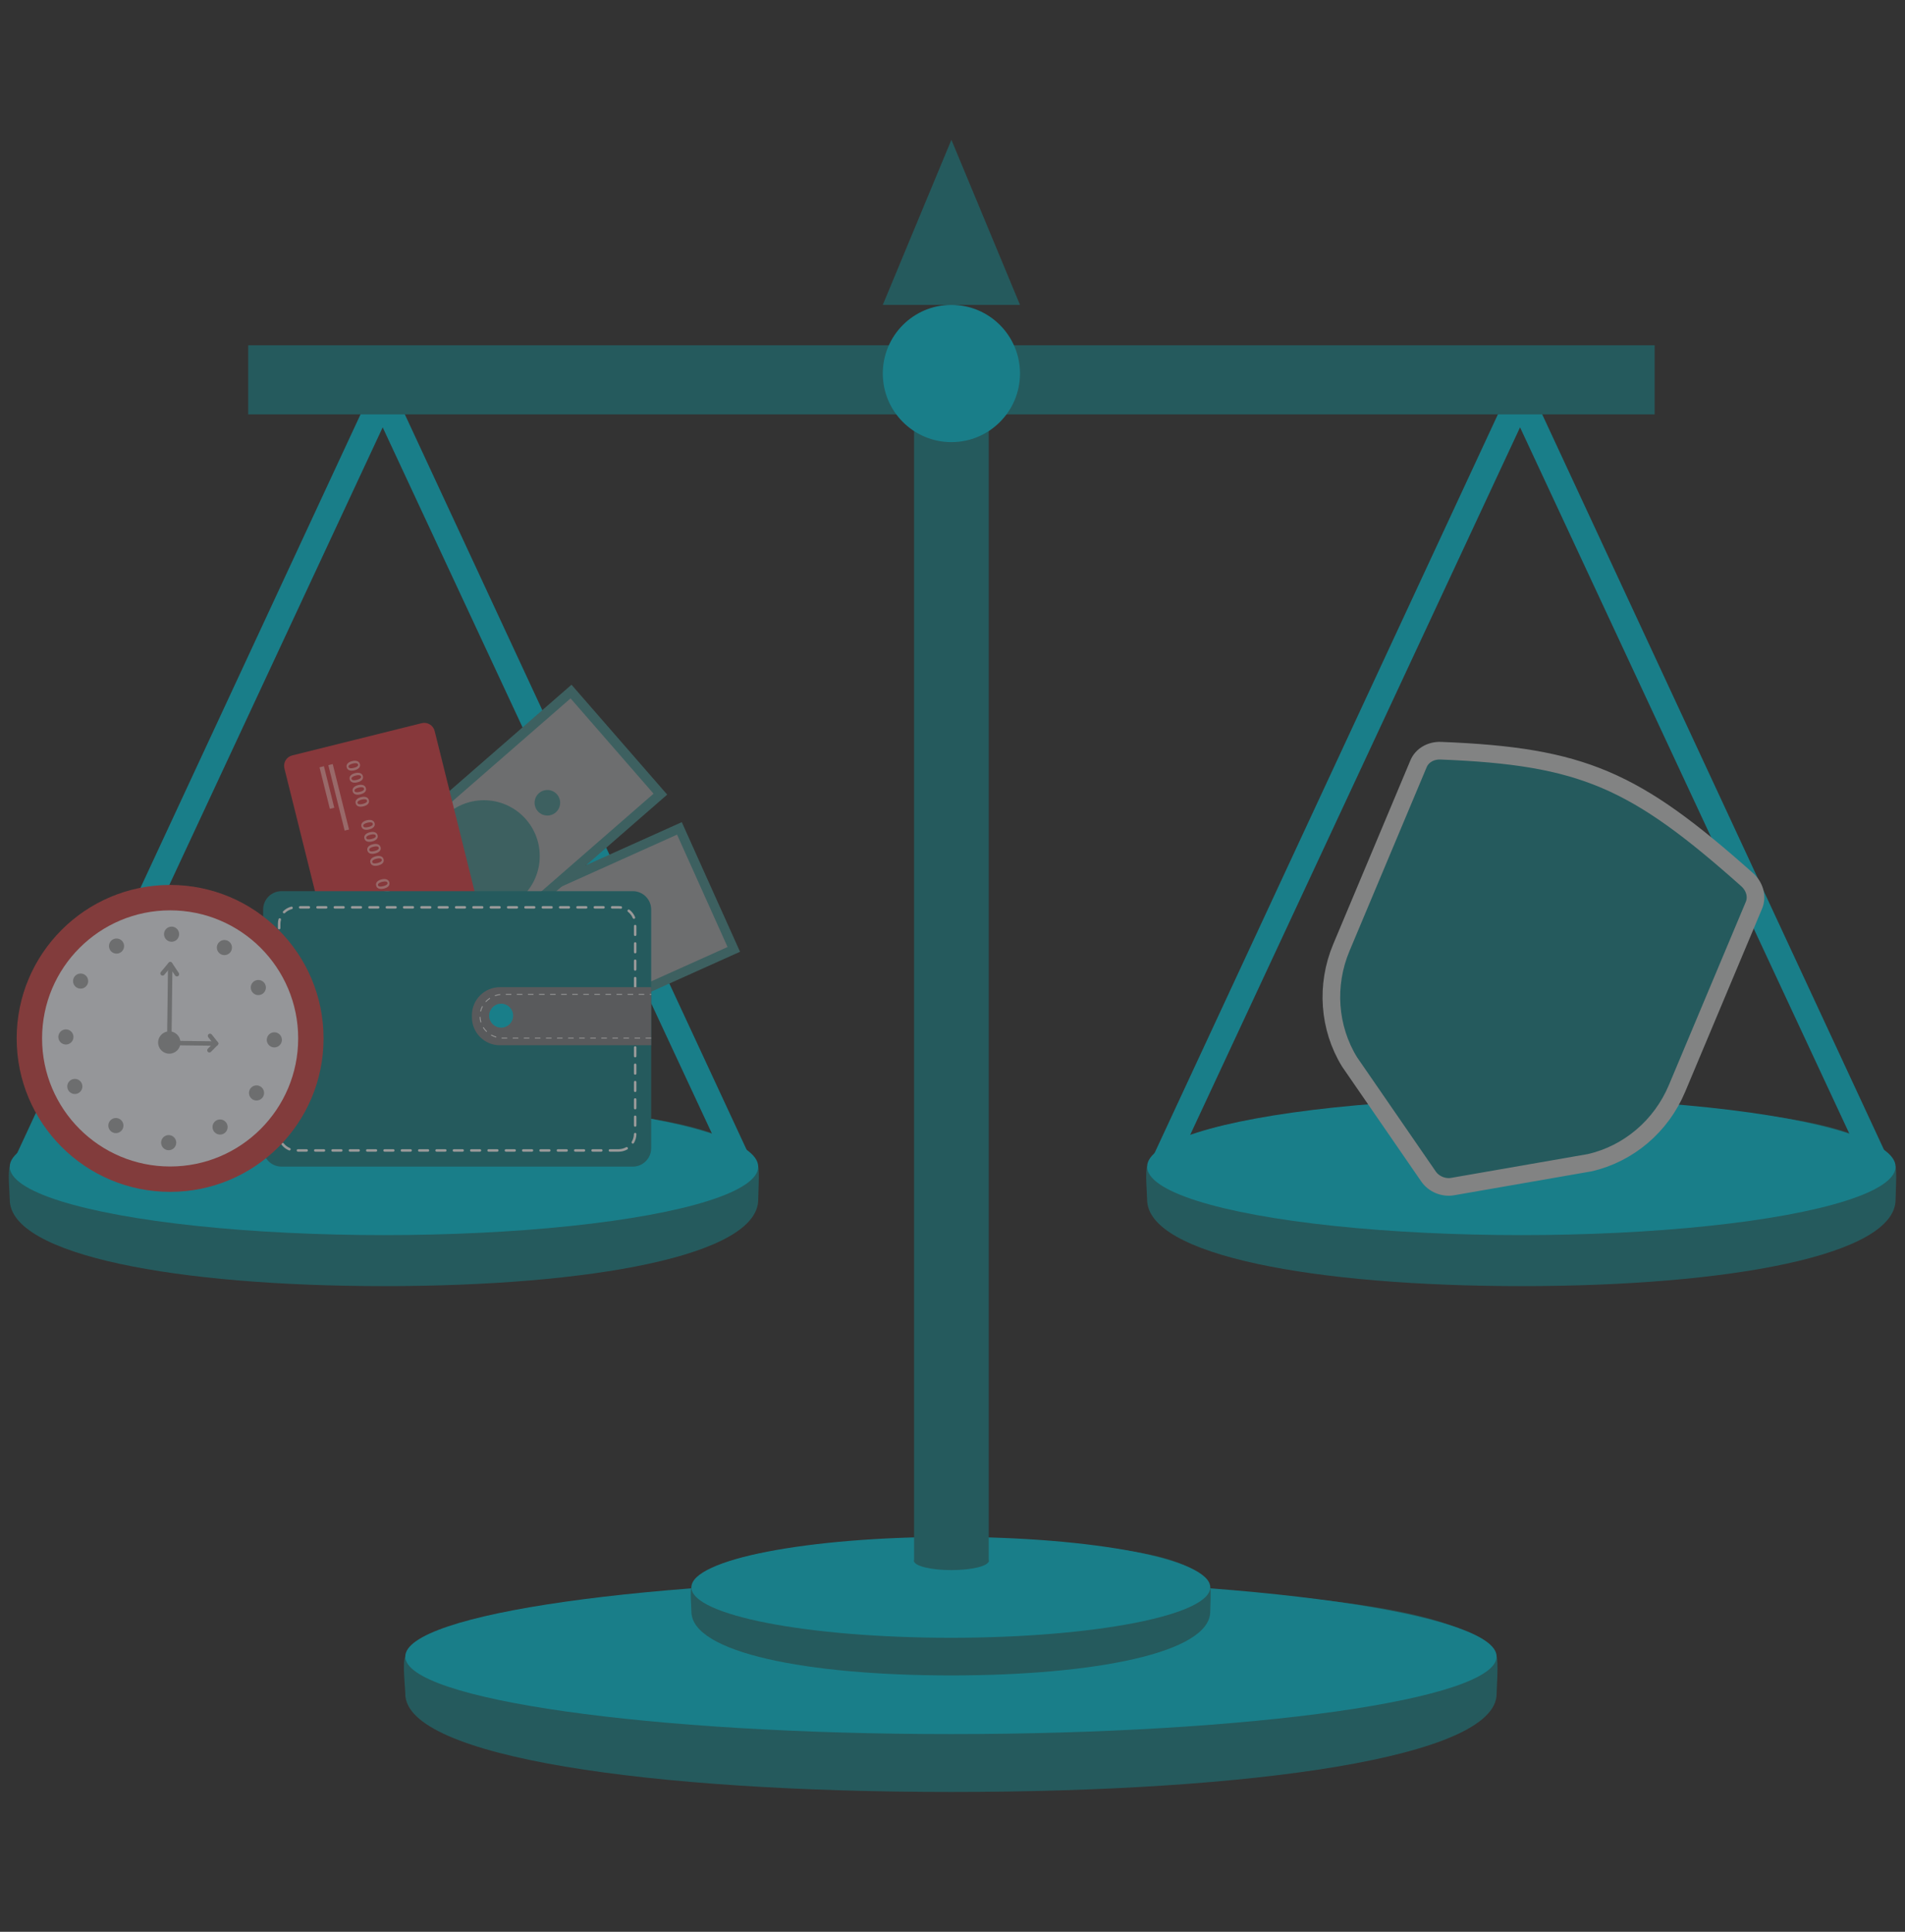 <?xml version="1.0" encoding="utf-8"?>
<!-- Generator: Adobe Illustrator 16.0.0, SVG Export Plug-In . SVG Version: 6.00 Build 0)  -->
<!DOCTYPE svg PUBLIC "-//W3C//DTD SVG 1.1//EN" "http://www.w3.org/Graphics/SVG/1.1/DTD/svg11.dtd">
<svg version="1.1" id="Calque_1" xmlns="http://www.w3.org/2000/svg" xmlns:xlink="http://www.w3.org/1999/xlink" x="0px" y="0px"
	 width="216px" height="219px" viewBox="0 0 216 219" enable-background="new 0 0 216 219" xml:space="preserve">
<rect x="0" y="0" width="216" height="219" fill="#333333" stroke="none"/>
<g opacity="0.5">
	<g>
		<g>
			<path fill="#178287" d="M169.695,192.019c0,7.186-27.65,11.129-61.82,11.129s-61.921-3.943-61.921-11.129
				c0-0.58-0.351-3.659,0-4.222c3.986-6.374,30.511-8.066,61.921-8.066c31.958,0,58.554,1.612,61.82,8.066
				C169.921,188.245,169.695,191.554,169.695,192.019z"/>
		</g>
		<g>
			<path fill="#00CAE0" d="M169.695,187.797c0,4.854-27.7,8.79-61.871,8.79s-61.871-3.936-61.871-8.79
				c0-4.852,27.701-8.788,61.871-8.788S169.695,182.945,169.695,187.797z"/>
		</g>
		<g>
			<path fill="#178287" d="M137.224,182.697c0,4.675-13.146,7.241-29.39,7.241c-16.246,0-29.439-2.566-29.439-7.241
				c0-0.378-0.166-2.383,0-2.746c1.896-4.149,14.506-5.249,29.439-5.249c15.192,0,27.837,1.048,29.39,5.249
				C137.332,180.242,137.224,182.395,137.224,182.697z"/>
		</g>
		<g>
			<ellipse fill="#00CAE0" cx="107.81" cy="179.951" rx="29.415" ry="5.718"/>
		</g>
		<g>
			<ellipse fill="#178287" cx="107.875" cy="176.953" rx="4.232" ry="1.043"/>
		</g>
		<g>
			<g>
				<path fill="#178287" d="M85.97,135.988c0,6.337-18.963,9.814-42.397,9.814c-23.435,0-42.467-3.478-42.467-9.814
					c0-0.513-0.24-3.229,0-3.724c2.734-5.625,20.925-7.116,42.467-7.116c21.917,0,40.156,1.421,42.397,7.116
					C86.125,132.659,85.97,135.578,85.97,135.988z"/>
			</g>
			<g>
				<ellipse fill="#00CAE0" cx="43.538" cy="132.265" rx="42.432" ry="7.753"/>
			</g>
			<g>
				<g>
					<g>
						<g>
							<polygon fill="#00CAE0" points="82.634,132.604 43.391,48.445 4.147,132.604 1.804,131.036 43.391,41.574 84.977,131.036 
															"/>
						</g>
					</g>
				</g>
			</g>
		</g>
		<g>
			<g>
				<path fill="#178287" d="M214.931,135.988c0,6.337-18.963,9.814-42.397,9.814c-23.435,0-42.466-3.478-42.466-9.814
					c0-0.513-0.241-3.229,0-3.724c2.734-5.625,20.926-7.116,42.466-7.116c21.917,0,40.156,1.421,42.397,7.116
					C215.086,132.659,214.931,135.578,214.931,135.988z"/>
			</g>
			<g>
				<ellipse fill="#00CAE0" cx="172.499" cy="132.265" rx="42.432" ry="7.753"/>
			</g>
			<g>
				<g>
					<g>
						<g>
							<polygon fill="#00CAE0" points="211.595,132.604 172.352,48.445 133.108,132.604 130.765,131.036 172.352,41.574 
								213.939,131.036 							"/>
						</g>
					</g>
				</g>
			</g>
		</g>
		<rect x="28.14" y="39.142" fill="#178287" width="159.469" height="7.837"/>
		<rect x="103.643" y="39.838" fill="#178287" width="8.464" height="137.237"/>
		<path fill="#00CAE0" d="M100.097,42.344c0-4.296,3.481-7.78,7.778-7.78s7.778,3.484,7.778,7.78c0,4.294-3.482,7.777-7.778,7.777
			S100.097,46.638,100.097,42.344z"/>
		<polygon fill="#178287" points="107.875,15.853 100.097,34.563 115.653,34.563 		"/>
	</g>
	<g>
		<g>
			<g>
				<g>
					
						<rect x="42.95" y="101.221" transform="matrix(0.912 -0.41 0.41 0.912 -39.098 35.138)" fill="#A7A9AC" width="38.878" height="15.04"/>
				</g>
				<g>
					<path fill="#478E8E" d="M47.472,124.275l-6.603-14.691l36.435-16.378l6.604,14.691L47.472,124.275z M42.281,110.12
						l5.728,12.742l34.487-15.501l-5.727-12.743L42.281,110.12z"/>
				</g>
			</g>
			<g>
				<g>
					<circle fill="#6192E6" cx="62.544" cy="108.526" r="6.173"/>
				</g>
				<g>
					<g>
						<path fill="#BBCFF8" d="M63.991,114.346l-0.637-1.416c-0.82,0.352-1.774,0.478-2.422,0.349l-0.086-1.092
							c0.656,0.109,1.504,0.049,2.29-0.305c0.996-0.448,1.41-1.324,1.051-2.125c-0.347-0.77-1.107-1.001-2.334-0.955
							c-1.683,0.083-2.856-0.166-3.404-1.386c-0.523-1.164-0.092-2.418,1.103-3.209l-0.636-1.416l0.869-0.391l0.611,1.36
							c0.854-0.351,1.529-0.385,2.043-0.329l0.065,1.082c-0.37-0.035-1.084-0.085-1.981,0.318c-1.079,0.486-1.195,1.313-0.944,1.874
							c0.328,0.729,1.011,0.86,2.458,0.816c1.708-0.06,2.765,0.342,3.326,1.589c0.498,1.106,0.193,2.492-1.144,3.38l0.656,1.458
							L63.991,114.346z"/>
					</g>
				</g>
				<g>
					<circle fill="#6192E6" cx="70.968" cy="104.92" r="1.412"/>
				</g>
				<g>
					<circle fill="#6192E6" cx="53.836" cy="112.621" r="1.412"/>
				</g>
			</g>
		</g>
		<g>
			<g>
				<g>
					
						<rect x="34.843" y="89.597" transform="matrix(0.754 -0.657 0.657 0.754 -50.439 59.909)" fill="#A7A9AC" width="39.872" height="15.423"/>
				</g>
				<g>
					<path fill="#478E8E" d="M44.757,116.99l-10.85-12.458l30.893-26.906l10.85,12.457L44.757,116.99z M35.454,104.64l9.411,10.803
						l29.24-25.466l-9.41-10.805L35.454,104.64z"/>
				</g>
			</g>
			<g>
				<g>
					<circle fill="#478E8E" cx="54.868" cy="97.051" r="6.331"/>
				</g>
				<g>
					<circle fill="#478E8E" cx="62.064" cy="91.007" r="1.448"/>
				</g>
				<g>
					<circle fill="#478E8E" cx="47.538" cy="103.659" r="1.448"/>
				</g>
			</g>
		</g>
		<g>
			<g>
				<g>
					<path fill="#DB3D44" d="M39.087,114.578L32.248,87.11c-0.161-0.648,0.233-1.307,0.883-1.469l14.685-3.656
						c0.648-0.16,1.306,0.234,1.467,0.884l6.839,27.468c0.161,0.649-0.234,1.307-0.883,1.469l-14.685,3.655
						C39.906,115.622,39.249,115.228,39.087,114.578z"/>
					
						<rect x="34.533" y="90.117" transform="matrix(0.242 0.97 -0.97 0.242 116.783 31.313)" fill="#FFA0A0" width="7.65" height="0.515"/>
					
						<rect x="43.949" y="105.481" transform="matrix(0.242 0.97 -0.97 0.242 140.022 33.171)" fill="#FFA0A0" width="9.68" height="1.368"/>
					
						<rect x="34.595" y="89.008" transform="matrix(0.242 0.97 -0.97 0.242 114.693 31.767)" fill="#FFA0A0" width="4.853" height="0.515"/>
				</g>
				<g>
					<path fill="#FFA0A0" d="M40.2,87.323c-0.468,0.116-0.805,0.006-0.893-0.342c-0.083-0.331,0.176-0.586,0.617-0.697
						c0.453-0.113,0.801,0.003,0.886,0.344C40.897,86.977,40.625,87.217,40.2,87.323z M39.996,86.56
						c-0.354,0.089-0.514,0.229-0.477,0.379c0.041,0.163,0.258,0.196,0.605,0.109c0.336-0.082,0.516-0.21,0.474-0.376
						C40.563,86.527,40.356,86.47,39.996,86.56z"/>
					<path fill="#FFA0A0" d="M40.539,88.686c-0.468,0.117-0.806,0.006-0.893-0.342c-0.083-0.332,0.177-0.586,0.617-0.698
						c0.452-0.113,0.801,0.004,0.885,0.344C41.236,88.338,40.964,88.579,40.539,88.686z M40.334,87.921
						c-0.354,0.089-0.513,0.23-0.476,0.38c0.041,0.162,0.257,0.195,0.604,0.11c0.337-0.085,0.516-0.212,0.475-0.377
						C40.902,87.89,40.695,87.831,40.334,87.921z"/>
					<path fill="#FFA0A0" d="M40.877,90.048c-0.467,0.116-0.805,0.006-0.892-0.342c-0.082-0.332,0.176-0.586,0.617-0.699
						c0.453-0.111,0.801,0.005,0.885,0.344C41.576,89.7,41.304,89.94,40.877,90.048z M40.673,89.284
						c-0.354,0.088-0.513,0.229-0.476,0.378c0.041,0.164,0.257,0.197,0.605,0.109c0.337-0.082,0.515-0.21,0.475-0.376
						C41.241,89.251,41.035,89.193,40.673,89.284z"/>
					<path fill="#FFA0A0" d="M41.216,91.409c-0.467,0.116-0.805,0.007-0.892-0.341c-0.083-0.333,0.176-0.587,0.617-0.698
						c0.452-0.113,0.801,0.004,0.886,0.343C41.915,91.063,41.643,91.303,41.216,91.409z M41.013,90.646
						c-0.354,0.088-0.513,0.23-0.476,0.38c0.04,0.162,0.256,0.195,0.604,0.109c0.336-0.085,0.516-0.212,0.474-0.376
						C41.581,90.613,41.374,90.556,41.013,90.646z"/>
					<path fill="#FFA0A0" d="M41.869,94.028c-0.469,0.116-0.805,0.006-0.893-0.342c-0.083-0.332,0.176-0.585,0.617-0.698
						c0.453-0.112,0.801,0.005,0.886,0.343C42.566,93.682,42.295,93.922,41.869,94.028z M41.665,93.265
						c-0.354,0.088-0.513,0.229-0.476,0.379c0.04,0.163,0.257,0.197,0.605,0.11c0.336-0.084,0.516-0.211,0.474-0.377
						C42.232,93.232,42.026,93.175,41.665,93.265z"/>
					<path fill="#FFA0A0" d="M42.208,95.39c-0.469,0.117-0.807,0.007-0.893-0.34c-0.083-0.333,0.176-0.587,0.617-0.699
						c0.452-0.112,0.801,0.004,0.885,0.344C42.905,95.043,42.634,95.285,42.208,95.39z M42.004,94.626
						c-0.354,0.089-0.513,0.23-0.477,0.38c0.041,0.163,0.258,0.196,0.605,0.109c0.337-0.083,0.516-0.211,0.475-0.376
						C42.571,94.595,42.365,94.536,42.004,94.626z"/>
					<path fill="#FFA0A0" d="M42.547,96.753c-0.467,0.116-0.805,0.006-0.892-0.342c-0.083-0.333,0.176-0.586,0.616-0.698
						c0.454-0.112,0.801,0.004,0.886,0.343C43.245,96.405,42.973,96.646,42.547,96.753z M42.343,95.989
						c-0.354,0.088-0.514,0.228-0.477,0.379c0.041,0.161,0.258,0.196,0.605,0.109c0.337-0.084,0.516-0.21,0.475-0.377
						C42.91,95.956,42.705,95.899,42.343,95.989z"/>
					<path fill="#FFA0A0" d="M42.886,98.114c-0.468,0.117-0.805,0.007-0.892-0.342c-0.083-0.332,0.176-0.585,0.617-0.697
						c0.452-0.113,0.8,0.004,0.885,0.343C43.584,97.768,43.312,98.009,42.886,98.114z M42.682,97.351
						c-0.354,0.088-0.513,0.23-0.475,0.379c0.04,0.164,0.257,0.196,0.604,0.11c0.337-0.084,0.515-0.211,0.474-0.376
						C43.25,97.319,43.043,97.26,42.682,97.351z"/>
					<path fill="#FFA0A0" d="M43.539,100.734c-0.469,0.116-0.806,0.006-0.893-0.343c-0.083-0.332,0.176-0.585,0.617-0.697
						c0.452-0.113,0.801,0.004,0.885,0.343C44.236,100.386,43.964,100.628,43.539,100.734z M43.334,99.97
						c-0.354,0.088-0.514,0.229-0.476,0.38c0.04,0.162,0.257,0.195,0.604,0.109c0.337-0.084,0.516-0.212,0.475-0.376
						C43.902,99.938,43.695,99.88,43.334,99.97z"/>
					<path fill="#FFA0A0" d="M43.878,102.096c-0.468,0.116-0.806,0.007-0.893-0.342c-0.083-0.332,0.176-0.587,0.617-0.697
						c0.453-0.113,0.802,0.004,0.886,0.342C44.575,101.749,44.304,101.989,43.878,102.096z M43.673,101.332
						c-0.354,0.088-0.514,0.229-0.477,0.378c0.041,0.163,0.258,0.198,0.605,0.11c0.337-0.084,0.517-0.211,0.475-0.375
						C44.24,101.299,44.034,101.243,43.673,101.332z"/>
					<path fill="#FFA0A0" d="M44.216,103.458c-0.468,0.115-0.805,0.006-0.892-0.343c-0.083-0.331,0.177-0.584,0.617-0.697
						c0.453-0.112,0.801,0.005,0.886,0.344C44.914,103.11,44.642,103.352,44.216,103.458z M44.012,102.693
						c-0.354,0.089-0.513,0.23-0.476,0.381c0.04,0.162,0.257,0.195,0.604,0.107c0.337-0.082,0.516-0.21,0.475-0.374
						C44.58,102.662,44.374,102.604,44.012,102.693z"/>
					<path fill="#FFA0A0" d="M44.556,104.819c-0.468,0.117-0.806,0.007-0.893-0.341c-0.082-0.333,0.176-0.587,0.617-0.699
						c0.453-0.111,0.801,0.006,0.885,0.343C45.254,104.474,44.982,104.714,44.556,104.819z M44.351,104.055
						c-0.354,0.089-0.513,0.231-0.476,0.38c0.041,0.163,0.257,0.197,0.605,0.11c0.337-0.084,0.515-0.211,0.474-0.377
						C44.919,104.023,44.713,103.966,44.351,104.055z"/>
					<path fill="#FFA0A0" d="M45.208,107.438c-0.469,0.116-0.806,0.007-0.892-0.341c-0.083-0.332,0.175-0.586,0.617-0.697
						c0.452-0.113,0.801,0.004,0.885,0.342C45.905,107.093,45.634,107.333,45.208,107.438z M45.004,106.676
						c-0.354,0.088-0.514,0.229-0.476,0.378c0.041,0.163,0.257,0.196,0.605,0.11c0.336-0.084,0.515-0.211,0.474-0.376
						C45.571,106.643,45.365,106.585,45.004,106.676z"/>
					<path fill="#FFA0A0" d="M45.547,108.8c-0.469,0.118-0.806,0.007-0.893-0.34c-0.083-0.334,0.176-0.586,0.616-0.699
						c0.454-0.113,0.802,0.004,0.886,0.343C46.245,108.454,45.973,108.694,45.547,108.8z M45.343,108.037
						c-0.355,0.089-0.513,0.229-0.477,0.379c0.041,0.163,0.257,0.196,0.605,0.109c0.336-0.084,0.516-0.212,0.475-0.376
						C45.91,108.004,45.704,107.947,45.343,108.037z"/>
					<path fill="#FFA0A0" d="M45.887,110.163c-0.469,0.115-0.807,0.006-0.893-0.343c-0.082-0.33,0.176-0.586,0.618-0.696
						c0.452-0.112,0.801,0.004,0.885,0.343C46.583,109.815,46.312,110.057,45.887,110.163z M45.682,109.399
						c-0.354,0.087-0.514,0.23-0.476,0.379c0.041,0.162,0.258,0.196,0.605,0.11c0.337-0.084,0.516-0.212,0.475-0.376
						C46.249,109.367,46.042,109.31,45.682,109.399z"/>
					<path fill="#FFA0A0" d="M46.225,111.524c-0.468,0.116-0.806,0.008-0.892-0.341c-0.083-0.333,0.176-0.587,0.617-0.698
						c0.453-0.113,0.801,0.003,0.886,0.343C46.922,111.178,46.651,111.419,46.225,111.524z M46.021,110.761
						c-0.354,0.089-0.513,0.229-0.476,0.38c0.04,0.162,0.256,0.196,0.604,0.108c0.337-0.083,0.516-0.211,0.475-0.375
						C46.588,110.729,46.383,110.672,46.021,110.761z"/>
				</g>
			</g>
		</g>
		<g>
			<g>
				<path fill="#178287" d="M71.747,132.257H31.924c-1.152,0-2.087-0.935-2.087-2.086v-27.057c0-1.152,0.935-2.086,2.087-2.086
					h39.823c1.152,0,2.087,0.934,2.087,2.086v27.057C73.834,131.322,72.899,132.257,71.747,132.257z"/>
			</g>
			<g>
				<path fill="#FFFFFF" d="M70.141,130.565h-0.982c-0.079,0-0.144-0.064-0.144-0.142c0-0.081,0.064-0.145,0.144-0.145h0.982
					c0.297,0,0.59-0.077,0.846-0.22c0.069-0.039,0.156-0.015,0.195,0.054c0.04,0.07,0.014,0.157-0.055,0.196
					C70.828,130.477,70.486,130.565,70.141,130.565z M68.175,130.565h-0.982c-0.079,0-0.143-0.064-0.143-0.142
					c0-0.081,0.063-0.145,0.143-0.145h0.982c0.08,0,0.144,0.063,0.144,0.145C68.319,130.501,68.255,130.565,68.175,130.565z
					 M66.21,130.565h-0.982c-0.079,0-0.144-0.064-0.144-0.142c0-0.081,0.065-0.145,0.144-0.145h0.982
					c0.08,0,0.144,0.063,0.144,0.145C66.354,130.501,66.29,130.565,66.21,130.565z M64.245,130.565h-0.983
					c-0.079,0-0.144-0.064-0.144-0.142c0-0.081,0.065-0.145,0.144-0.145h0.983c0.079,0,0.143,0.063,0.143,0.145
					C64.388,130.501,64.324,130.565,64.245,130.565z M62.28,130.565h-0.983c-0.079,0-0.144-0.064-0.144-0.142
					c0-0.081,0.064-0.145,0.144-0.145h0.983c0.079,0,0.144,0.063,0.144,0.145C62.423,130.501,62.359,130.565,62.28,130.565z
					 M60.314,130.565h-0.982c-0.08,0-0.144-0.064-0.144-0.142c0-0.081,0.064-0.145,0.144-0.145h0.982
					c0.08,0,0.144,0.063,0.144,0.145C60.458,130.501,60.394,130.565,60.314,130.565z M58.349,130.565h-0.982
					c-0.08,0-0.144-0.064-0.144-0.142c0-0.081,0.064-0.145,0.144-0.145h0.982c0.08,0,0.144,0.063,0.144,0.145
					C58.493,130.501,58.428,130.565,58.349,130.565z M56.383,130.565h-0.982c-0.079,0-0.143-0.064-0.143-0.142
					c0-0.081,0.064-0.145,0.143-0.145h0.982c0.08,0,0.144,0.063,0.144,0.145C56.527,130.501,56.463,130.565,56.383,130.565z
					 M54.418,130.565h-0.982c-0.08,0-0.144-0.064-0.144-0.142c0-0.081,0.064-0.145,0.144-0.145h0.982
					c0.079,0,0.144,0.063,0.144,0.145C54.562,130.501,54.498,130.565,54.418,130.565z M52.454,130.565H51.47
					c-0.079,0-0.144-0.064-0.144-0.142c0-0.081,0.064-0.145,0.144-0.145h0.983c0.079,0,0.143,0.063,0.143,0.145
					C52.596,130.501,52.533,130.565,52.454,130.565z M50.487,130.565h-0.982c-0.079,0-0.144-0.064-0.144-0.142
					c0-0.081,0.064-0.145,0.144-0.145h0.982c0.08,0,0.144,0.063,0.144,0.145C50.631,130.501,50.567,130.565,50.487,130.565z
					 M48.522,130.565H47.54c-0.08,0-0.144-0.064-0.144-0.142c0-0.081,0.064-0.145,0.144-0.145h0.982c0.08,0,0.144,0.063,0.144,0.145
					C48.666,130.501,48.602,130.565,48.522,130.565z M46.557,130.565h-0.982c-0.08,0-0.144-0.064-0.144-0.142
					c0-0.081,0.064-0.145,0.144-0.145h0.982c0.079,0,0.144,0.063,0.144,0.145C46.701,130.501,46.636,130.565,46.557,130.565z
					 M44.592,130.565h-0.983c-0.079,0-0.143-0.064-0.143-0.142c0-0.081,0.063-0.145,0.143-0.145h0.983
					c0.08,0,0.144,0.063,0.144,0.145C44.735,130.501,44.671,130.565,44.592,130.565z M42.627,130.565h-0.983
					c-0.079,0-0.144-0.064-0.144-0.142c0-0.081,0.065-0.145,0.144-0.145h0.983c0.079,0,0.143,0.063,0.143,0.145
					C42.77,130.501,42.706,130.565,42.627,130.565z M40.662,130.565h-0.983c-0.079,0-0.143-0.064-0.143-0.142
					c0-0.081,0.064-0.145,0.143-0.145h0.983c0.079,0,0.143,0.063,0.143,0.145C40.805,130.501,40.741,130.565,40.662,130.565z
					 M38.696,130.565h-0.982c-0.08,0-0.144-0.064-0.144-0.142c0-0.081,0.064-0.145,0.144-0.145h0.982
					c0.08,0,0.144,0.063,0.144,0.145C38.84,130.501,38.775,130.565,38.696,130.565z M36.73,130.565h-0.982
					c-0.08,0-0.144-0.064-0.144-0.142c0-0.081,0.063-0.145,0.144-0.145h0.982c0.079,0,0.144,0.063,0.144,0.145
					C36.874,130.501,36.81,130.565,36.73,130.565z M34.765,130.565h-0.982c-0.08,0-0.143-0.064-0.143-0.142
					c0-0.081,0.063-0.145,0.143-0.145h0.982c0.079,0,0.144,0.063,0.144,0.145C34.909,130.501,34.844,130.565,34.765,130.565z
					 M32.818,130.427c-0.018,0-0.036-0.003-0.054-0.011c-0.328-0.134-0.615-0.354-0.832-0.634c-0.048-0.063-0.037-0.152,0.025-0.201
					s0.153-0.036,0.202,0.025c0.187,0.241,0.434,0.429,0.713,0.544c0.074,0.03,0.108,0.114,0.078,0.188
					C32.928,130.394,32.875,130.427,32.818,130.427z M71.754,129.651c-0.025,0-0.051-0.006-0.074-0.021
					c-0.068-0.04-0.09-0.129-0.049-0.197c0.155-0.261,0.239-0.559,0.244-0.862c0.001-0.08,0.064-0.143,0.145-0.143
					c0.08,0.001,0.143,0.066,0.142,0.146c-0.005,0.354-0.104,0.702-0.285,1.006C71.85,129.627,71.802,129.651,71.754,129.651z
					 M31.67,128.941c-0.071,0-0.132-0.052-0.142-0.123c-0.012-0.091-0.019-0.182-0.019-0.272v-0.729
					c0-0.078,0.064-0.143,0.144-0.143s0.143,0.064,0.143,0.143v0.729c0,0.077,0.005,0.155,0.016,0.233
					c0.011,0.079-0.044,0.15-0.123,0.161C31.682,128.941,31.676,128.941,31.67,128.941z M72.019,127.734
					c-0.079,0-0.143-0.064-0.143-0.145v-0.983c0-0.077,0.064-0.142,0.143-0.142c0.08,0,0.144,0.064,0.144,0.142v0.983
					C72.162,127.67,72.098,127.734,72.019,127.734z M31.653,126.978c-0.08,0-0.144-0.063-0.144-0.143v-0.984
					c0-0.078,0.064-0.143,0.144-0.143s0.143,0.064,0.143,0.143v0.984C31.796,126.914,31.733,126.978,31.653,126.978z
					 M72.019,125.769c-0.079,0-0.143-0.064-0.143-0.143v-0.983c0-0.08,0.064-0.144,0.143-0.144c0.08,0,0.144,0.063,0.144,0.144
					v0.983C72.162,125.704,72.098,125.769,72.019,125.769z M31.653,125.013c-0.08,0-0.144-0.064-0.144-0.144v-0.982
					c0-0.08,0.064-0.145,0.144-0.145s0.143,0.064,0.143,0.145v0.982C31.796,124.948,31.733,125.013,31.653,125.013z M72.019,123.803
					c-0.079,0-0.143-0.064-0.143-0.143v-0.982c0-0.081,0.064-0.144,0.143-0.144c0.08,0,0.144,0.063,0.144,0.144v0.982
					C72.162,123.738,72.098,123.803,72.019,123.803z M31.653,123.047c-0.08,0-0.144-0.064-0.144-0.143v-0.983
					c0-0.079,0.064-0.144,0.144-0.144s0.143,0.064,0.143,0.144v0.983C31.796,122.982,31.733,123.047,31.653,123.047z
					 M72.019,121.838c-0.079,0-0.143-0.063-0.143-0.144v-0.983c0-0.078,0.064-0.143,0.143-0.143c0.08,0,0.144,0.064,0.144,0.143
					v0.983C72.162,121.774,72.098,121.838,72.019,121.838z M31.653,121.082c-0.08,0-0.144-0.063-0.144-0.145v-0.982
					c0-0.079,0.064-0.142,0.144-0.142s0.143,0.063,0.143,0.142v0.982C31.796,121.019,31.733,121.082,31.653,121.082z
					 M72.019,119.872c-0.079,0-0.143-0.063-0.143-0.143v-0.983c0-0.079,0.064-0.144,0.143-0.144c0.08,0,0.144,0.064,0.144,0.144
					v0.983C72.162,119.81,72.098,119.872,72.019,119.872z M31.653,119.116c-0.08,0-0.144-0.063-0.144-0.143v-0.984
					c0-0.078,0.064-0.143,0.144-0.143s0.143,0.064,0.143,0.143v0.984C31.796,119.053,31.733,119.116,31.653,119.116z
					 M72.019,117.907c-0.079,0-0.143-0.064-0.143-0.143v-0.983c0-0.079,0.064-0.144,0.143-0.144c0.08,0,0.144,0.064,0.144,0.144
					v0.983C72.162,117.843,72.098,117.907,72.019,117.907z M31.653,117.151c-0.08,0-0.144-0.064-0.144-0.144v-0.982
					c0-0.08,0.064-0.145,0.144-0.145s0.143,0.064,0.143,0.145v0.982C31.796,117.087,31.733,117.151,31.653,117.151z M72.019,115.942
					c-0.079,0-0.143-0.064-0.143-0.144v-0.982c0-0.08,0.064-0.144,0.143-0.144c0.08,0,0.144,0.063,0.144,0.144v0.982
					C72.162,115.878,72.098,115.942,72.019,115.942z M31.653,115.187c-0.08,0-0.144-0.065-0.144-0.145v-0.982
					c0-0.078,0.064-0.143,0.144-0.143s0.143,0.064,0.143,0.143v0.982C31.796,115.121,31.733,115.187,31.653,115.187z
					 M72.019,113.977c-0.079,0-0.143-0.063-0.143-0.145v-0.981c0-0.078,0.064-0.143,0.143-0.143c0.08,0,0.144,0.064,0.144,0.143
					v0.981C72.162,113.913,72.098,113.977,72.019,113.977z M31.653,113.22c-0.08,0-0.144-0.063-0.144-0.143v-0.983
					c0-0.078,0.064-0.143,0.144-0.143s0.143,0.064,0.143,0.143v0.983C31.796,113.157,31.733,113.22,31.653,113.22z M72.019,112.012
					c-0.079,0-0.143-0.064-0.143-0.144v-0.983c0-0.078,0.064-0.144,0.143-0.144c0.08,0,0.144,0.065,0.144,0.144v0.983
					C72.162,111.947,72.098,112.012,72.019,112.012z M31.653,111.255c-0.08,0-0.144-0.063-0.144-0.144v-0.982
					c0-0.079,0.064-0.144,0.144-0.144s0.143,0.064,0.143,0.144v0.982C31.796,111.191,31.733,111.255,31.653,111.255z
					 M72.019,110.046c-0.079,0-0.143-0.064-0.143-0.143v-0.983c0-0.08,0.064-0.145,0.143-0.145c0.08,0,0.144,0.064,0.144,0.145
					v0.983C72.162,109.981,72.098,110.046,72.019,110.046z M31.653,109.29c-0.08,0-0.144-0.063-0.144-0.144v-0.982
					c0-0.08,0.064-0.144,0.144-0.144s0.143,0.063,0.143,0.144v0.982C31.796,109.227,31.733,109.29,31.653,109.29z M72.019,108.081
					c-0.079,0-0.143-0.064-0.143-0.144v-0.982c0-0.079,0.064-0.143,0.143-0.143c0.08,0,0.144,0.063,0.144,0.143v0.982
					C72.162,108.017,72.098,108.081,72.019,108.081z M31.653,107.325c-0.08,0-0.144-0.065-0.144-0.144v-0.983
					c0-0.078,0.064-0.143,0.144-0.143s0.143,0.064,0.143,0.143v0.983C31.796,107.26,31.733,107.325,31.653,107.325z M72.019,106.115
					c-0.079,0-0.143-0.063-0.143-0.143v-0.983c0-0.079,0.064-0.144,0.143-0.144c0.08,0,0.144,0.064,0.144,0.144v0.983
					C72.162,106.052,72.098,106.115,72.019,106.115z M31.653,105.359c-0.08,0-0.144-0.064-0.144-0.144v-0.477
					c0-0.183,0.024-0.364,0.072-0.537c0.021-0.078,0.1-0.121,0.177-0.101c0.076,0.02,0.122,0.101,0.101,0.176
					c-0.042,0.15-0.063,0.306-0.063,0.462v0.477C31.796,105.295,31.733,105.359,31.653,105.359z M71.878,104.168
					c-0.057,0-0.11-0.033-0.133-0.087c-0.115-0.282-0.303-0.527-0.544-0.714c-0.063-0.049-0.074-0.139-0.025-0.201
					c0.048-0.063,0.138-0.075,0.201-0.026c0.28,0.218,0.5,0.505,0.634,0.831c0.029,0.073-0.004,0.157-0.079,0.188
					C71.914,104.165,71.896,104.168,71.878,104.168z M32.213,103.546c-0.037,0-0.074-0.015-0.102-0.043
					c-0.056-0.057-0.055-0.146,0.001-0.202c0.253-0.25,0.567-0.429,0.909-0.517c0.077-0.021,0.155,0.026,0.174,0.103
					c0.021,0.076-0.026,0.154-0.103,0.175c-0.293,0.076-0.563,0.229-0.78,0.442C32.286,103.532,32.249,103.546,32.213,103.546z
					 M70.392,103.022c-0.006,0-0.013-0.001-0.019-0.001c-0.076-0.01-0.154-0.016-0.233-0.016h-0.729
					c-0.08,0-0.144-0.063-0.144-0.145c0-0.078,0.064-0.143,0.144-0.143h0.729c0.091,0,0.182,0.006,0.271,0.018
					c0.079,0.011,0.134,0.083,0.124,0.162C70.525,102.97,70.463,103.022,70.392,103.022z M68.428,103.006h-0.983
					c-0.079,0-0.143-0.063-0.143-0.145c0-0.078,0.064-0.143,0.143-0.143h0.983c0.08,0,0.143,0.064,0.143,0.143
					C68.57,102.942,68.507,103.006,68.428,103.006z M66.462,103.006H65.48c-0.079,0-0.144-0.063-0.144-0.145
					c0-0.078,0.064-0.143,0.144-0.143h0.982c0.079,0,0.143,0.064,0.143,0.143C66.605,102.942,66.542,103.006,66.462,103.006z
					 M64.497,103.006h-0.983c-0.079,0-0.143-0.063-0.143-0.145c0-0.078,0.064-0.143,0.143-0.143h0.983
					c0.08,0,0.144,0.064,0.144,0.143C64.641,102.942,64.577,103.006,64.497,103.006z M62.531,103.006h-0.982
					c-0.079,0-0.144-0.063-0.144-0.145c0-0.078,0.064-0.143,0.144-0.143h0.982c0.079,0,0.144,0.064,0.144,0.143
					C62.675,102.942,62.61,103.006,62.531,103.006z M60.566,103.006h-0.983c-0.08,0-0.144-0.063-0.144-0.145
					c0-0.078,0.064-0.143,0.144-0.143h0.983c0.079,0,0.144,0.064,0.144,0.143C60.71,102.942,60.646,103.006,60.566,103.006z
					 M58.601,103.006h-0.982c-0.08,0-0.144-0.063-0.144-0.145c0-0.078,0.064-0.143,0.144-0.143h0.982
					c0.08,0,0.144,0.064,0.144,0.143C58.745,102.942,58.681,103.006,58.601,103.006z M56.636,103.006h-0.983
					c-0.079,0-0.143-0.063-0.143-0.145c0-0.078,0.064-0.143,0.143-0.143h0.983c0.08,0,0.143,0.064,0.143,0.143
					C56.779,102.942,56.715,103.006,56.636,103.006z M54.67,103.006h-0.982c-0.079,0-0.144-0.063-0.144-0.145
					c0-0.078,0.065-0.143,0.144-0.143h0.982c0.08,0,0.144,0.064,0.144,0.143C54.814,102.942,54.75,103.006,54.67,103.006z
					 M52.705,103.006h-0.982c-0.08,0-0.144-0.063-0.144-0.145c0-0.078,0.064-0.143,0.144-0.143h0.982
					c0.08,0,0.144,0.064,0.144,0.143C52.849,102.942,52.785,103.006,52.705,103.006z M50.74,103.006h-0.982
					c-0.08,0-0.143-0.063-0.143-0.145c0-0.078,0.063-0.143,0.143-0.143h0.982c0.079,0,0.144,0.064,0.144,0.143
					C50.884,102.942,50.819,103.006,50.74,103.006z M48.775,103.006h-0.983c-0.08,0-0.143-0.063-0.143-0.145
					c0-0.078,0.063-0.143,0.143-0.143h0.983c0.079,0,0.143,0.064,0.143,0.143C48.918,102.942,48.854,103.006,48.775,103.006z
					 M46.809,103.006h-0.982c-0.079,0-0.144-0.063-0.144-0.145c0-0.078,0.064-0.143,0.144-0.143h0.982
					c0.08,0,0.144,0.064,0.144,0.143C46.953,102.942,46.889,103.006,46.809,103.006z M44.844,103.006h-0.982
					c-0.079,0-0.144-0.063-0.144-0.145c0-0.078,0.064-0.143,0.144-0.143h0.982c0.08,0,0.144,0.064,0.144,0.143
					C44.987,102.942,44.924,103.006,44.844,103.006z M42.878,103.006h-0.982c-0.08,0-0.144-0.063-0.144-0.145
					c0-0.078,0.064-0.143,0.144-0.143h0.982c0.08,0,0.144,0.064,0.144,0.143C43.022,102.942,42.958,103.006,42.878,103.006z
					 M40.914,103.006H39.93c-0.079,0-0.143-0.063-0.143-0.145c0-0.078,0.064-0.143,0.143-0.143h0.983
					c0.079,0,0.144,0.064,0.144,0.143C41.057,102.942,40.993,103.006,40.914,103.006z M38.948,103.006h-0.982
					c-0.08,0-0.144-0.063-0.144-0.145c0-0.078,0.064-0.143,0.144-0.143h0.982c0.079,0,0.144,0.064,0.144,0.143
					C39.092,102.942,39.027,103.006,38.948,103.006z M36.983,103.006H36c-0.079,0-0.143-0.063-0.143-0.145
					c0-0.078,0.064-0.143,0.143-0.143h0.983c0.08,0,0.143,0.064,0.143,0.143C37.126,102.942,37.063,103.006,36.983,103.006z
					 M35.018,103.006h-0.982c-0.079,0-0.144-0.063-0.144-0.145c0-0.078,0.065-0.143,0.144-0.143h0.982
					c0.079,0,0.144,0.064,0.144,0.143C35.161,102.942,35.097,103.006,35.018,103.006z"/>
			</g>
			<g>
				<path fill="#808285" d="M73.834,118.497H56.68c-1.752,0-3.173-1.421-3.173-3.174v-0.236c0-1.753,1.421-3.175,3.173-3.175h17.154
					V118.497z"/>
			</g>
			<g>
				<path fill="#FFFFFF" d="M73.834,117.73h-0.628v-0.096h0.628V117.73z M72.578,117.73H71.95v-0.096h0.627V117.73z M71.322,117.73
					h-0.627v-0.096h0.627V117.73z M70.067,117.73h-0.628v-0.096h0.628V117.73z M68.811,117.73h-0.628v-0.096h0.628V117.73z
					 M67.556,117.73h-0.628v-0.096h0.628V117.73z M66.3,117.73h-0.628v-0.096H66.3V117.73z M65.044,117.73h-0.628v-0.096h0.628
					V117.73z M63.788,117.73H63.16v-0.096h0.628V117.73z M62.532,117.73h-0.627v-0.096h0.627V117.73z M61.277,117.73h-0.628v-0.096
					h0.628V117.73z M60.021,117.73h-0.628v-0.096h0.628V117.73z M58.765,117.73h-0.628v-0.096h0.628V117.73z M57.509,117.73h-0.484
					c-0.049,0-0.098-0.001-0.146-0.004l0.004-0.095c0.047,0.002,0.094,0.003,0.141,0.003h0.484V117.73z M56.25,117.621
					c-0.205-0.059-0.403-0.144-0.586-0.248l0.047-0.084c0.178,0.101,0.368,0.183,0.566,0.239L56.25,117.621z M55.152,116.99
					c-0.155-0.148-0.291-0.315-0.403-0.494l0.082-0.052c0.108,0.175,0.238,0.334,0.388,0.477L55.152,116.99z M54.483,115.916
					c-0.062-0.204-0.097-0.415-0.104-0.631l0.096-0.003c0.007,0.206,0.042,0.409,0.101,0.606L54.483,115.916z M54.535,114.673
					l-0.094-0.022c0.049-0.206,0.125-0.408,0.227-0.597l0.084,0.046C54.655,114.281,54.582,114.473,54.535,114.673z M55.109,113.6
					l-0.07-0.065c0.145-0.155,0.307-0.294,0.487-0.412l0.053,0.081C55.405,113.316,55.248,113.449,55.109,113.6z M56.129,112.929
					l-0.032-0.09c0.199-0.071,0.408-0.12,0.621-0.145l0.011,0.097C56.523,112.813,56.322,112.86,56.129,112.929z M73.834,112.775
					h-0.159v-0.097h0.159V112.775z M73.047,112.775h-0.627v-0.097h0.627V112.775z M71.791,112.775h-0.627v-0.097h0.627V112.775z
					 M70.536,112.775h-0.628v-0.097h0.628V112.775z M69.28,112.775h-0.628v-0.097h0.628V112.775z M68.024,112.775h-0.628v-0.097
					h0.628V112.775z M66.769,112.775h-0.628v-0.097h0.628V112.775z M65.513,112.775h-0.627v-0.097h0.627V112.775z M64.257,112.775
					h-0.628v-0.097h0.628V112.775z M63.001,112.775h-0.628v-0.097h0.628V112.775z M61.746,112.775h-0.627v-0.097h0.627V112.775z
					 M60.49,112.775h-0.628v-0.097h0.628V112.775z M59.233,112.775h-0.627v-0.097h0.627V112.775z M57.978,112.775H57.35v-0.097
					h0.628V112.775z"/>
			</g>
			<g>
				<circle fill="#00CAE0" cx="56.823" cy="115.144" r="1.36"/>
			</g>
		</g>
	</g>
	<g>
		<g>
			<circle fill="#D14646" cx="19.289" cy="117.721" r="17.398"/>
		</g>
		<g>
			<circle fill="#F8FAFF" cx="19.29" cy="117.722" r="14.519"/>
		</g>
		<g>
			<g>
				<circle fill="#A7A9AC" cx="31.106" cy="117.885" r="0.858"/>
			</g>
			<g>
				<circle fill="#A7A9AC" cx="7.472" cy="117.557" r="0.858"/>
			</g>
		</g>
		<g>
			<g>
				<circle fill="#A7A9AC" cx="19.454" cy="105.905" r="0.858"/>
			</g>
			<g>
				<circle fill="#A7A9AC" cx="19.125" cy="129.538" r="0.858"/>
			</g>
		</g>
		<g>
			<g>
				<circle fill="#A7A9AC" cx="13.213" cy="107.252" r="0.858"/>
			</g>
			<g>
				<circle fill="#A7A9AC" cx="24.953" cy="127.767" r="0.858"/>
			</g>
		</g>
		<g>
			<g>
				<circle fill="#A7A9AC" cx="25.445" cy="107.422" r="0.858"/>
			</g>
			<g>
				<circle fill="#A7A9AC" cx="13.139" cy="127.602" r="0.858"/>
			</g>
		</g>
		<g>
			<g>
				<circle fill="#A7A9AC" cx="9.141" cy="111.222" r="0.858"/>
			</g>
			<g>
				<circle fill="#A7A9AC" cx="29.087" cy="123.904" r="0.858"/>
			</g>
		</g>
		<g>
			<g>
				<circle fill="#A7A9AC" cx="29.291" cy="111.953" r="0.858"/>
			</g>
			<g>
				<circle fill="#A7A9AC" cx="8.485" cy="123.167" r="0.858"/>
			</g>
		</g>
		<g>
			<circle fill="#A7A9AC" cx="19.194" cy="118.187" r="1.267"/>
		</g>
		<g>
			<g>
				<path fill="#A7A9AC" d="M19.19,118.438l0.253,0.003c0.139,0.002,0.253-0.109,0.256-0.247c0.002-0.139-0.109-0.253-0.249-0.255
					h-0.002l0.097-7.815l0.308,0.461c0.079,0.115,0.234,0.146,0.35,0.068c0.115-0.075,0.146-0.232,0.069-0.348l-0.759-1.135
					c-0.061-0.091-0.175-0.133-0.281-0.101c-0.105,0.032-0.178,0.128-0.18,0.239l-0.111,8.875
					C18.939,118.322,19.052,118.437,19.19,118.438z"/>
			</g>
			<g>
				<path fill="#A7A9AC" d="M18.43,110.602c0.074,0.001,0.146-0.029,0.196-0.09l0.871-1.039c0.089-0.106,0.076-0.266-0.032-0.354
					c-0.106-0.09-0.265-0.076-0.354,0.031l-0.871,1.039c-0.089,0.106-0.075,0.267,0.032,0.355
					C18.318,110.582,18.374,110.601,18.43,110.602z"/>
			</g>
		</g>
		<g>
			<g>
				<path fill="#A7A9AC" d="M23.738,119.317c0.066,0.001,0.132-0.024,0.183-0.075l0.758-0.763c0.071-0.072,0.093-0.18,0.055-0.272
					c-0.039-0.094-0.129-0.155-0.229-0.156h0l-5.905-0.069c-0.14-0.002-0.253,0.11-0.255,0.248l-0.003,0.254
					c-0.001,0.138,0.109,0.253,0.249,0.255c0.139,0.002,0.253-0.11,0.255-0.248v-0.003l5.059,0.06l-0.339,0.342
					c-0.098,0.099-0.098,0.258,0.001,0.354C23.613,119.292,23.676,119.316,23.738,119.317z"/>
			</g>
			<g>
				<path fill="#A7A9AC" d="M24.497,118.553c0.057,0.001,0.113-0.017,0.16-0.054c0.109-0.087,0.126-0.245,0.041-0.354l-0.687-0.866
					c-0.087-0.108-0.246-0.126-0.354-0.04s-0.126,0.244-0.041,0.353l0.687,0.866C24.353,118.521,24.424,118.553,24.497,118.553z"/>
			</g>
		</g>
	</g>
	<g>
		<path fill="#178287" stroke="#D1D3D4" stroke-width="2" stroke-miterlimit="10" d="M163.371,85.105
			c-1.141-0.044-2.134,0.54-2.528,1.479l-8.751,20.838c-1.791,4.263-1.443,9.106,0.928,12.961l8.948,12.985
			c0.595,0.865,1.703,1.33,2.736,1.15l15.537-2.704c4.414-1.006,8.113-4.148,9.904-8.412l8.728-20.782
			c0.406-0.967,0.097-2.121-0.783-2.904C185.359,88.383,179.454,85.742,163.371,85.105z"/>
	</g>
</g>
</svg>
